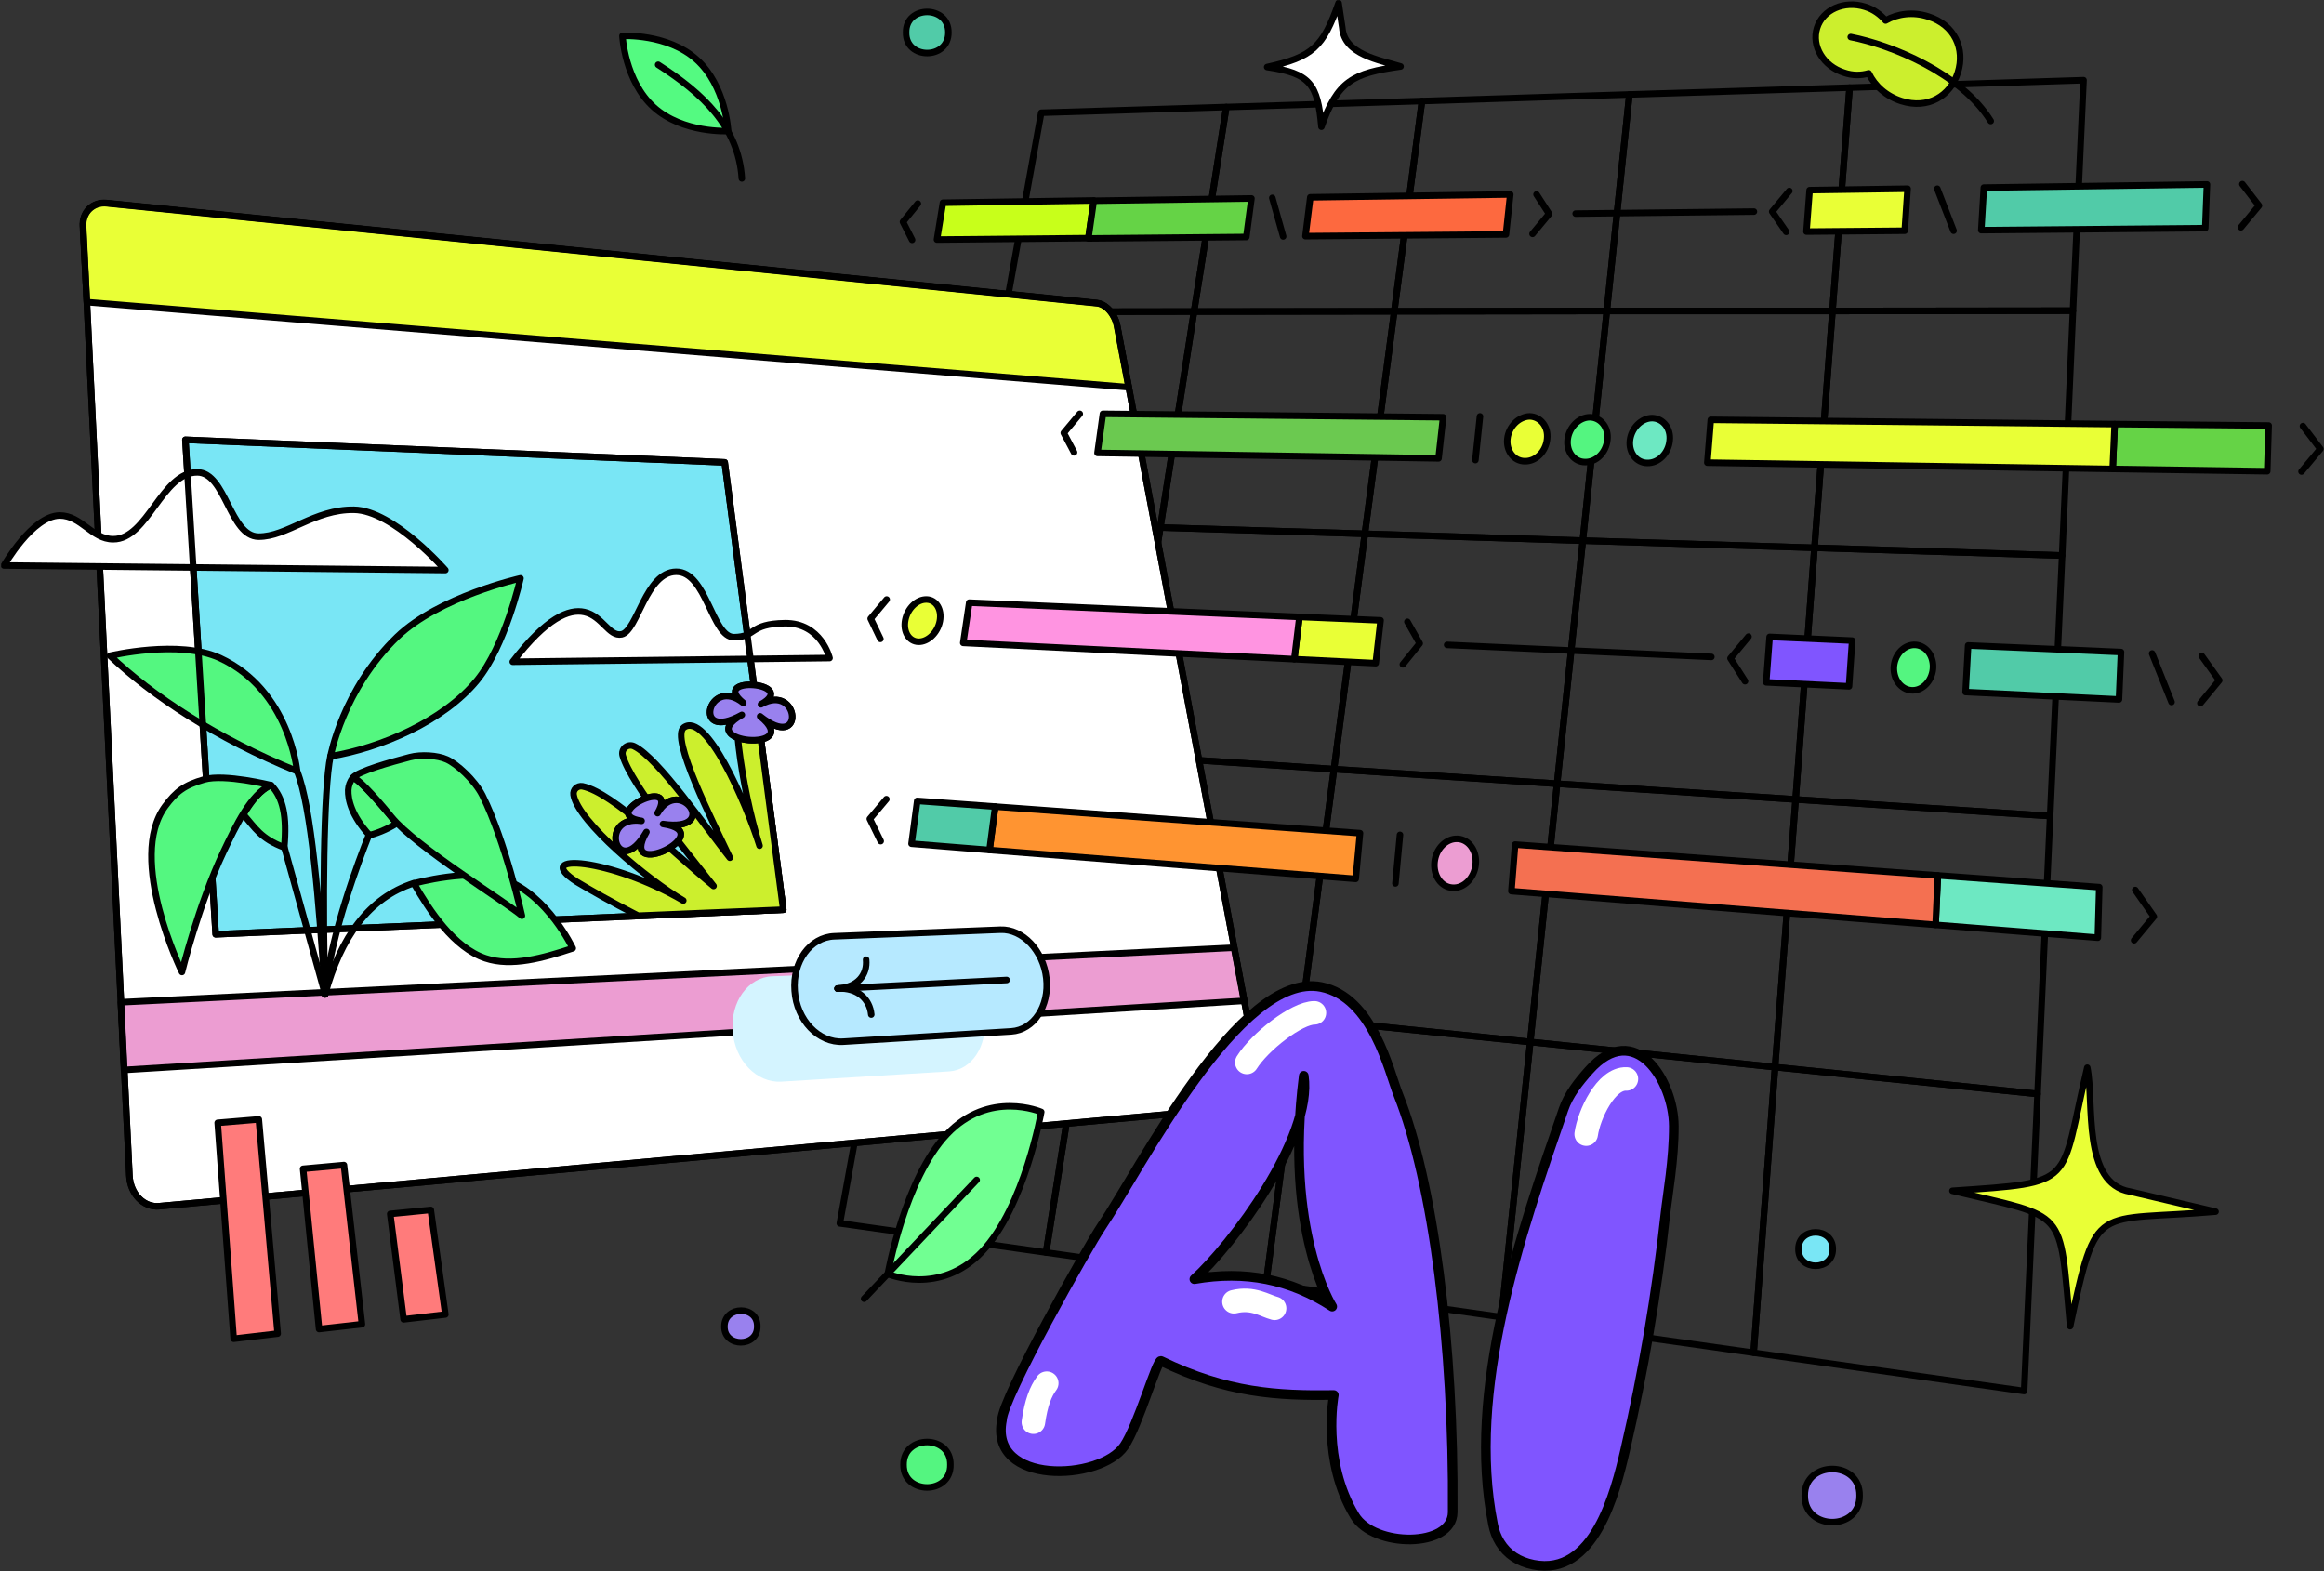 <svg width="1284" height="868" viewBox="0 0 1284 868" fill="none" xmlns="http://www.w3.org/2000/svg">
<rect x="0" y="0" width="1284" height="868" fill="#333333" stroke="none"/>
<g clip-path="url(#clip0_1324_631)">
<path d="M659.699 172.136L555.379 172.294L575.264 62.293L677.533 59.137L659.699 172.136Z" stroke="black" stroke-width="3.609" stroke-linecap="round" stroke-linejoin="round"></path>
<path d="M770.331 171.983L659.699 172.141L677.533 59.14L785.64 55.826L770.331 171.983Z" stroke="black" stroke-width="3.609" stroke-linecap="round" stroke-linejoin="round"></path>
<path d="M887.75 171.822L770.331 171.98L785.64 55.823L900.218 52.193L887.75 171.822Z" stroke="black" stroke-width="3.609" stroke-linecap="round" stroke-linejoin="round"></path>
<path d="M1012.43 171.825H887.75L900.218 52.196L1021.9 48.408L1012.43 171.825Z" stroke="black" stroke-width="3.609" stroke-linecap="round" stroke-linejoin="round"></path>
<path d="M1145.31 171.664L1012.43 171.822L1021.9 48.406L1151.15 44.303L1145.31 171.664Z" stroke="black" stroke-width="3.609" stroke-linecap="round" stroke-linejoin="round"></path>
<path d="M641.076 291.451L534.389 288.137L555.379 172.296L659.699 172.139L641.076 291.451Z" stroke="black" stroke-width="3.609" stroke-linecap="round" stroke-linejoin="round"></path>
<path d="M754.076 294.919L641.076 291.447L659.699 172.134L770.331 171.977L754.076 294.919Z" stroke="black" stroke-width="3.609" stroke-linecap="round" stroke-linejoin="round"></path>
<path d="M874.493 298.712L754.076 294.925L770.331 171.982L887.75 171.824L874.493 298.712Z" stroke="black" stroke-width="3.609" stroke-linecap="round" stroke-linejoin="round"></path>
<path d="M1002.49 302.658L874.493 298.712L887.75 171.824H1012.43L1002.49 302.658Z" stroke="black" stroke-width="3.609" stroke-linecap="round" stroke-linejoin="round"></path>
<path d="M1139.32 306.917L1002.49 302.656L1012.43 171.822L1145.31 171.664L1139.32 306.917Z" stroke="black" stroke-width="3.609" stroke-linecap="round" stroke-linejoin="round"></path>
<path d="M621.19 417.392L512.136 410.29L534.389 288.137L641.076 291.451L621.19 417.392Z" stroke="black" stroke-width="3.609" stroke-linecap="round" stroke-linejoin="round"></path>
<path d="M737.031 424.972L621.19 417.396L641.076 291.455L754.076 294.927L737.031 424.972Z" stroke="black" stroke-width="3.609" stroke-linecap="round" stroke-linejoin="round"></path>
<path d="M860.289 433.017L737.031 424.968L754.076 294.924L874.493 298.712L860.289 433.017Z" stroke="black" stroke-width="3.609" stroke-linecap="round" stroke-linejoin="round"></path>
<path d="M992.07 441.695L860.289 433.015L874.493 298.709L1002.49 302.655L992.07 441.695Z" stroke="black" stroke-width="3.609" stroke-linecap="round" stroke-linejoin="round"></path>
<path d="M1132.69 450.848L992.07 441.695L1002.49 302.654L1139.32 306.915L1132.69 450.848Z" stroke="black" stroke-width="3.609" stroke-linecap="round" stroke-linejoin="round"></path>
<path d="M600.2 550.748L488.778 539.227L512.136 410.287L621.19 417.389L600.2 550.748Z" stroke="black" stroke-width="3.609" stroke-linecap="round" stroke-linejoin="round"></path>
<path d="M718.882 562.742L600.2 550.748L621.19 417.389L737.031 424.964L718.882 562.742Z" stroke="black" stroke-width="3.609" stroke-linecap="round" stroke-linejoin="round"></path>
<path d="M845.454 575.686L718.882 562.745L737.031 424.967L860.289 433.016L845.454 575.686Z" stroke="black" stroke-width="3.609" stroke-linecap="round" stroke-linejoin="round"></path>
<path d="M980.707 589.57L845.454 575.682L860.289 433.012L992.07 441.692L980.707 589.57Z" stroke="black" stroke-width="3.609" stroke-linecap="round" stroke-linejoin="round"></path>
<path d="M1125.74 604.405L980.707 589.57L992.07 441.691L1132.69 450.845L1125.74 604.405Z" stroke="black" stroke-width="3.609" stroke-linecap="round" stroke-linejoin="round"></path>
<path d="M577.947 692.005L464 675.908L488.778 539.234L600.2 550.755L577.947 692.005Z" stroke="black" stroke-width="3.609" stroke-linecap="round" stroke-linejoin="round"></path>
<path d="M699.47 709.206L577.947 692.004L600.2 550.754L718.882 562.748L699.47 709.206Z" stroke="black" stroke-width="3.609" stroke-linecap="round" stroke-linejoin="round"></path>
<path d="M829.514 727.669L699.47 709.204L718.882 562.746L845.454 575.687L829.514 727.669Z" stroke="black" stroke-width="3.609" stroke-linecap="round" stroke-linejoin="round"></path>
<path d="M968.87 747.401L829.514 727.673L845.454 575.691L980.707 589.58L968.87 747.401Z" stroke="black" stroke-width="3.609" stroke-linecap="round" stroke-linejoin="round"></path>
<path d="M1118.33 768.545L968.87 747.397L980.707 589.576L1125.74 604.411L1118.33 768.545Z" stroke="black" stroke-width="3.609" stroke-linecap="round" stroke-linejoin="round"></path>
<path d="M525.077 809.262C525.393 825.991 499.037 825.991 499.195 809.262C499.037 792.533 525.393 792.533 525.077 809.262Z" fill="#54F580" stroke="black" stroke-width="3.609" stroke-linecap="round" stroke-linejoin="round"></path>
<path d="M1027.42 826.306C1027.74 845.876 996.962 845.876 997.12 826.306C996.962 806.736 1027.74 806.736 1027.42 826.306Z" fill="#9981EE" stroke="black" stroke-width="3.609" stroke-linecap="round" stroke-linejoin="round"></path>
<path d="M523.972 17.949C524.13 33.1 500.299 33.1 500.615 17.949C500.299 2.798 524.13 2.798 523.972 17.949Z" fill="#51CBA8" stroke="black" stroke-width="3.609" stroke-linecap="round" stroke-linejoin="round"></path>
<path d="M1177.04 658.383L1224.07 669.431C1156.99 675.27 1158.57 662.802 1143.74 732.717C1137.58 666.59 1142.95 673.376 1078.71 657.91C1148.47 653.175 1137.74 655.069 1153.21 589.889C1157.15 608.985 1150.05 653.964 1177.04 658.383Z" fill="#E9FF36" stroke="black" stroke-width="3.609" stroke-linecap="round" stroke-linejoin="round"></path>
<path d="M741.608 15.264L739.556 1.691C731.034 25.996 725.194 31.52 700.101 37.043C723.932 40.515 728.035 46.513 730.087 70.028C738.925 44.777 747.447 40.358 773.803 36.728C761.967 33.098 742.713 30.099 741.608 15.264Z" fill="white" stroke="black" stroke-width="3.609" stroke-linecap="round" stroke-linejoin="round"></path>
<path d="M1012.59 690.111C1012.74 702.422 993.49 702.422 993.648 690.111C993.49 677.801 1012.74 677.801 1012.59 690.111Z" fill="#79E6F5" stroke="black" stroke-width="3.609" stroke-linecap="round" stroke-linejoin="round"></path>
<path d="M418.39 732.876C418.548 744.555 400.083 744.555 400.241 732.876C400.241 721.197 418.706 721.197 418.39 732.876Z" fill="#9981EE" stroke="black" stroke-width="3.609" stroke-linecap="round" stroke-linejoin="round"></path>
<path d="M59.031 112.325L606.039 167.563C611.09 168.036 615.982 173.56 617.245 180.03L695.682 596.678C697.102 604.411 694.104 611.198 688.738 611.671L87.912 666.435C79.39 667.224 71.973 659.649 71.499 649.548L45.932 125.109C45.459 117.218 51.456 111.536 59.031 112.325Z" fill="white" stroke="black" stroke-width="3.609" stroke-linecap="round" stroke-linejoin="round"></path>
<path d="M47.984 166.929L623.558 213.96L617.087 179.87C615.824 173.557 610.932 167.876 605.882 167.402L58.873 112.165C51.298 111.376 45.301 117.057 45.774 124.948L47.984 166.929Z" fill="#E9FF36" stroke="black" stroke-width="3.609" stroke-linecap="round" stroke-linejoin="round"></path>
<path d="M68.501 591.153L687.317 552.96L681.794 523.605L66.764 553.749L68.501 591.153Z" fill="#EC9DD2" stroke="black" stroke-width="3.609" stroke-linecap="round" stroke-linejoin="round"></path>
<path d="M119.161 516.185L432.752 502.612L400.398 255.464L102.432 242.996L119.161 516.185Z" fill="#79E6F5" stroke="black" stroke-width="3.609" stroke-linecap="round" stroke-linejoin="round"></path>
<path d="M431.647 597.622L524.446 591.94C536.914 591.151 545.594 577.894 543.858 562.585C542.122 547.277 530.759 535.282 518.449 535.756L426.755 539.386C413.34 539.859 403.555 553.432 404.817 569.53C405.922 585.943 418.074 598.411 431.647 597.622Z" fill="#D4F4FF"></path>
<path d="M465.894 575.528L558.693 569.846C571.161 569.057 579.841 555.8 578.105 540.492C576.369 525.183 565.006 513.189 552.696 513.662L461.002 517.292C447.587 517.765 437.802 531.338 439.065 547.436C440.169 563.691 452.322 576.317 465.894 575.528Z" fill="#B6E9FF" stroke="black" stroke-width="3.609" stroke-linecap="round" stroke-linejoin="round"></path>
<path d="M556.168 541.439L462.738 546.174" stroke="black" stroke-width="3.609" stroke-linecap="round" stroke-linejoin="round"></path>
<path d="M462.738 546.17C473.943 545.539 479.309 538.437 478.52 530.23" stroke="black" stroke-width="3.609" stroke-linecap="round" stroke-linejoin="round"></path>
<path d="M462.738 546.172C473.943 545.541 480.572 552.17 481.361 560.534" stroke="black" stroke-width="3.609" stroke-linecap="round" stroke-linejoin="round"></path>
<path d="M59.031 112.325L606.039 167.563C611.09 168.036 615.982 173.56 617.245 180.03L695.682 596.678C697.102 604.411 694.104 611.198 688.738 611.671L87.912 666.435C79.39 667.224 71.973 659.649 71.499 649.548L45.932 125.109C45.459 117.218 51.456 111.536 59.031 112.325Z" stroke="black" stroke-width="3.609" stroke-linecap="round" stroke-linejoin="round"></path>
<path d="M1085.97 382.354L1170.72 386.457L1171.83 360.259L1087.39 356.629L1085.97 382.354Z" fill="#51CBA8" stroke="black" stroke-width="3.609" stroke-linecap="round" stroke-linejoin="round"></path>
<path d="M975.815 376.986L1021.58 379.196L1023.32 353.944L977.708 351.893L975.815 376.986Z" fill="#8055FF" stroke="black" stroke-width="3.609" stroke-linecap="round" stroke-linejoin="round"></path>
<path d="M964.136 376.36L956.087 363.735L966.03 351.74" stroke="black" stroke-width="3.609" stroke-linecap="round" stroke-linejoin="round"></path>
<path d="M486.411 353.004L481.045 341.799L489.883 331.225" stroke="black" stroke-width="3.609" stroke-linecap="round" stroke-linejoin="round"></path>
<path d="M1216.49 362.467L1226.12 375.882L1215.7 388.507" stroke="black" stroke-width="3.609" stroke-linecap="round" stroke-linejoin="round"></path>
<path d="M777.591 343.529L784.377 355.524L775.066 367.045" stroke="black" stroke-width="3.609" stroke-linecap="round" stroke-linejoin="round"></path>
<path d="M715.094 364.203L760.073 366.413L762.756 342.74L717.935 340.846L715.094 364.203Z" fill="#E9FF36" stroke="black" stroke-width="3.609" stroke-linecap="round" stroke-linejoin="round"></path>
<path d="M532.179 355.208L715.094 364.204L717.935 340.846L535.493 332.955L532.179 355.208Z" fill="#FF94E1" stroke="black" stroke-width="3.609" stroke-linecap="round" stroke-linejoin="round"></path>
<path d="M500.142 342.584C498.879 349.054 502.193 354.42 507.401 354.578C512.609 354.736 517.975 349.685 519.238 343.215C520.5 336.744 517.186 331.378 511.978 331.22C506.612 331.063 501.404 336.113 500.142 342.584Z" fill="#E9FF36" stroke="black" stroke-width="3.609" stroke-linecap="round" stroke-linejoin="round"></path>
<path d="M945.513 362.943L799.528 356.314" stroke="black" stroke-width="3.609" stroke-linecap="round" stroke-linejoin="round"></path>
<path d="M1199.76 387.878L1189.03 361.049" stroke="black" stroke-width="3.609" stroke-linecap="round" stroke-linejoin="round"></path>
<path d="M1046.52 371.619C1047.62 378.406 1053.3 382.667 1059.14 381.089C1064.98 379.51 1068.93 372.724 1067.82 365.938C1066.72 359.152 1061.04 355.048 1055.2 356.626C1049.36 358.205 1045.41 364.991 1046.52 371.619Z" fill="#54F580" stroke="black" stroke-width="3.609" stroke-linecap="round" stroke-linejoin="round"></path>
<path d="M1094.65 127.16L1218.39 126.055L1219.33 101.908L1096.07 103.644L1094.65 127.16Z" fill="#51CBA8" stroke="black" stroke-width="3.609" stroke-linecap="round" stroke-linejoin="round"></path>
<path d="M998.067 127.949L1052.36 127.475L1053.94 104.275L999.803 105.064L998.067 127.949Z" fill="#E9FF36" stroke="black" stroke-width="3.609" stroke-linecap="round" stroke-linejoin="round"></path>
<path d="M986.862 128.102L979.129 116.896L988.598 105.533" stroke="black" stroke-width="3.609" stroke-linecap="round" stroke-linejoin="round"></path>
<path d="M503.929 132.524L498.879 122.581L507.086 112.48" stroke="black" stroke-width="3.609" stroke-linecap="round" stroke-linejoin="round"></path>
<path d="M1238.9 101.746L1248.06 113.583L1238.11 125.577" stroke="black" stroke-width="3.609" stroke-linecap="round" stroke-linejoin="round"></path>
<path d="M848.926 107.432L855.87 118.163L846.717 129.211" stroke="black" stroke-width="3.609" stroke-linecap="round" stroke-linejoin="round"></path>
<path d="M721.249 130.474L832.039 129.527L834.407 107.432L723.932 109.01L721.249 130.474Z" fill="#FD693F" stroke="black" stroke-width="3.609" stroke-linecap="round" stroke-linejoin="round"></path>
<path d="M517.66 132.364L601.305 131.575L604.303 110.742L520.974 112.005L517.66 132.364Z" fill="#C8FF1A" stroke="black" stroke-width="3.609" stroke-linecap="round" stroke-linejoin="round"></path>
<path d="M601.305 131.734L688.58 130.945L691.421 109.639L604.303 110.901L601.305 131.734Z" fill="#65D346" stroke="black" stroke-width="3.609" stroke-linecap="round" stroke-linejoin="round"></path>
<path d="M969.028 116.9L870.548 118.005" stroke="black" stroke-width="3.609" stroke-linecap="round" stroke-linejoin="round"></path>
<path d="M708.939 130.63L702.942 109.324" stroke="black" stroke-width="3.609" stroke-linecap="round" stroke-linejoin="round"></path>
<path d="M1079.35 127.475L1070.35 104.275" stroke="black" stroke-width="3.609" stroke-linecap="round" stroke-linejoin="round"></path>
<path d="M1167.25 259.094L1252.63 260.357L1253.42 235.106L1168.36 234.316L1167.25 259.094Z" fill="#65D346" stroke="black" stroke-width="3.609" stroke-linecap="round" stroke-linejoin="round"></path>
<path d="M593.414 249.939L587.732 239.207L596.57 228.633" stroke="black" stroke-width="3.609" stroke-linecap="round" stroke-linejoin="round"></path>
<path d="M1272.36 235.422L1281.99 248.048L1271.57 260.515" stroke="black" stroke-width="3.609" stroke-linecap="round" stroke-linejoin="round"></path>
<path d="M943.303 255.622L1167.25 259.094L1168.36 234.317L945.197 231.949L943.303 255.622Z" fill="#E9FF36" stroke="black" stroke-width="3.609" stroke-linecap="round" stroke-linejoin="round"></path>
<path d="M606.355 250.254L794.794 253.253L797.319 230.527L609.354 228.633L606.355 250.254Z" fill="#6BC950" stroke="black" stroke-width="3.609" stroke-linecap="round" stroke-linejoin="round"></path>
<path d="M900.534 243.31C899.745 250.096 904.164 255.778 910.161 255.778C916.316 255.936 921.84 250.412 922.471 243.468C923.26 236.682 918.841 231.158 912.844 231C906.847 231 901.323 236.524 900.534 243.31Z" fill="#6DE8C2" stroke="black" stroke-width="3.609" stroke-linecap="round" stroke-linejoin="round"></path>
<path d="M866.129 242.835C865.34 249.622 869.759 255.303 875.756 255.303C881.911 255.461 887.435 249.937 888.066 242.993C888.855 236.207 884.436 230.683 878.439 230.525C872.442 230.525 866.918 236.049 866.129 242.835Z" fill="#54F580" stroke="black" stroke-width="3.609" stroke-linecap="round" stroke-linejoin="round"></path>
<path d="M832.828 242.361C832.039 249.147 836.458 254.829 842.456 254.829C848.611 254.987 854.134 249.463 854.766 242.519C855.555 235.732 851.136 230.209 845.139 230.051C839.141 230.209 833.617 235.575 832.828 242.361Z" fill="#E9FF36" stroke="black" stroke-width="3.609" stroke-linecap="round" stroke-linejoin="round"></path>
<path d="M817.678 230.051L815.153 254.197" stroke="black" stroke-width="3.609" stroke-linecap="round" stroke-linejoin="round"></path>
<path d="M1069.4 510.977L1159.04 518.079L1159.83 490.144L1070.66 483.674L1069.4 510.977Z" fill="#6DE8C2" stroke="black" stroke-width="3.609" stroke-linecap="round" stroke-linejoin="round"></path>
<path d="M486.569 464.737L480.572 452.427L489.725 441.537" stroke="black" stroke-width="3.609" stroke-linecap="round" stroke-linejoin="round"></path>
<path d="M1179.72 491.727L1189.98 506.404L1179.09 519.503" stroke="black" stroke-width="3.609" stroke-linecap="round" stroke-linejoin="round"></path>
<path d="M835.038 492.354L1069.4 510.977L1070.67 483.674L837.09 466.629L835.038 492.354Z" fill="#F47051" stroke="black" stroke-width="3.609" stroke-linecap="round" stroke-linejoin="round"></path>
<path d="M546.699 469.633L749.025 485.573L751.393 460.322L549.855 445.645L546.699 469.633Z" fill="#FF9431" stroke="black" stroke-width="3.609" stroke-linecap="round" stroke-linejoin="round"></path>
<path d="M503.614 466.161L546.699 469.634L549.855 445.645L506.77 442.488L503.614 466.161Z" fill="#51CBA8" stroke="black" stroke-width="3.609" stroke-linecap="round" stroke-linejoin="round"></path>
<path d="M792.584 476.257C791.795 483.675 796.214 490.145 802.527 490.461C808.84 490.934 814.521 485.095 815.31 477.677C816.099 470.26 811.68 463.789 805.368 463.473C799.055 463.158 793.373 468.839 792.584 476.257Z" fill="#EC9DD2" stroke="black" stroke-width="3.609" stroke-linecap="round" stroke-linejoin="round"></path>
<path d="M773.488 461.266L770.963 488.095" stroke="black" stroke-width="3.609" stroke-linecap="round" stroke-linejoin="round"></path>
<path d="M223.007 728.932L246.049 726.249L238 668.486L215.59 670.696L223.007 728.932Z" fill="#FF7B7B" stroke="black" stroke-width="3.609" stroke-linecap="round" stroke-linejoin="round"></path>
<path d="M176.292 734.298L199.966 731.615L190.023 643.709L167.454 645.761L176.292 734.298Z" fill="#FF7B7B" stroke="black" stroke-width="3.609" stroke-linecap="round" stroke-linejoin="round"></path>
<path d="M129.104 739.666L153.408 736.825L142.992 618.459L120.266 620.353L129.104 739.666Z" fill="#FF7B7B" stroke="black" stroke-width="3.609" stroke-linecap="round" stroke-linejoin="round"></path>
<path d="M1032.47 40.513C1028.21 41.776 1023.48 41.776 1018.9 40.197C1007.38 36.568 1000.75 25.52 1003.91 15.42C1007.06 5.319 1018.9 0.111 1030.42 3.741C1035.16 5.161 1038.94 8.002 1041.78 11.316C1048.41 7.529 1056.93 6.424 1065.3 9.107C1079.98 13.684 1085.82 27.098 1081.71 40.04C1077.61 52.981 1065.3 60.556 1050.46 55.822C1042.1 53.139 1035.79 47.457 1032.47 40.513Z" fill="#CCEF2D" stroke="black" stroke-width="3.609" stroke-linecap="round" stroke-linejoin="round"></path>
<path d="M1099.86 66.868C1083.29 40.196 1044.62 24.73 1022.53 20.469" stroke="black" stroke-width="3.609" stroke-linecap="round" stroke-linejoin="round"></path>
<path d="M523.183 626.661C499.826 651.281 490.514 703.835 490.514 703.835C490.514 703.835 519.08 716.303 542.595 691.525C566.111 666.748 575.264 614.352 575.264 614.352C575.264 614.352 546.541 601.883 523.183 626.661Z" fill="#71FF92" stroke="black" stroke-width="3.609" stroke-linecap="round" stroke-linejoin="round"></path>
<path d="M477.415 717.568L539.597 651.914" stroke="black" stroke-width="3.609" stroke-linecap="round" stroke-linejoin="round"></path>
<path d="M384.932 32.942C401.03 47.461 402.292 72.397 402.292 72.397C402.292 72.397 377.357 73.818 361.259 59.298C345.161 44.779 343.898 19.843 343.898 19.843C343.898 19.843 368.834 18.422 384.932 32.942Z" fill="#54FA81" stroke="black" stroke-width="3.609" stroke-linecap="round" stroke-linejoin="round"></path>
<path d="M363.626 35.783C388.246 51.565 407.974 70.03 409.868 98.597" stroke="black" stroke-width="3.609" stroke-linecap="round" stroke-linejoin="round"></path>
<path d="M164.14 426.068C164.14 426.068 160.037 381.405 121.528 363.571C98.96 353.155 60.767 362.308 60.767 362.308C83.967 384.403 119.477 407.919 164.14 426.068Z" fill="#54F780" stroke="black" stroke-width="3.609" stroke-linecap="round" stroke-linejoin="round"></path>
<path d="M164.14 426.07C172.031 445.64 176.293 498.51 179.607 549.486" stroke="black" stroke-width="3.609" stroke-linecap="round" stroke-linejoin="round"></path>
<path d="M287.556 319.541C287.556 319.541 279.192 356.787 263.568 375.883C244.945 398.609 210.224 413.287 182.605 417.864C182.605 417.864 189.234 380.933 219.535 351.737C242.577 329.642 287.556 319.541 287.556 319.541Z" fill="#54F780" stroke="black" stroke-width="3.609" stroke-linecap="round" stroke-linejoin="round"></path>
<path d="M182.605 417.705C178.66 435.381 178.186 502.929 179.607 549.328" stroke="black" stroke-width="3.609" stroke-linecap="round" stroke-linejoin="round"></path>
<path d="M149.779 433.801C143.781 436.326 138.889 442.639 134.47 450.056C140.941 457.316 143.939 463.313 157.038 468.206C158.616 451.003 156.407 440.745 149.779 433.801Z" fill="#54F780" stroke="black" stroke-width="3.609" stroke-linecap="round" stroke-linejoin="round"></path>
<path d="M192.39 436.484C192.548 434.117 193.337 431.749 194.915 429.855H195.231C197.441 430.171 206.121 439.167 216.379 451.635C217.168 452.582 218.115 453.686 219.22 454.791C214.327 458.263 206.279 461.104 204.069 461.42C194.126 450.53 192.232 441.692 192.39 436.484Z" fill="#54F780" stroke="black" stroke-width="3.609" stroke-linecap="round" stroke-linejoin="round"></path>
<path d="M203.911 461.105C198.23 475.309 182.763 516.027 179.449 549.328" stroke="black" stroke-width="3.609" stroke-linecap="round" stroke-linejoin="round"></path>
<path d="M157.196 468.361L179.607 549.324" stroke="black" stroke-width="3.609" stroke-linecap="round" stroke-linejoin="round"></path>
<path d="M179.607 549.328C188.287 517.764 203.753 495.984 228.689 487.936" stroke="black" stroke-width="3.609" stroke-linecap="round" stroke-linejoin="round"></path>
<path d="M433.699 344.318C413.655 344.634 418.074 351.894 405.607 352.052C393.297 352.209 390.456 315.753 373.569 315.911C356.682 316.068 352.263 348.58 343.425 350.473C336.481 351.894 332.851 340.373 322.908 338.163C314.386 336.27 301.918 341.32 283.295 365.624L458.319 363.573C458.319 363.573 453.742 344.161 433.699 344.318Z" fill="white" stroke="black" stroke-width="3.609" stroke-linecap="round" stroke-linejoin="round"></path>
<path d="M2.216 312.437L246.049 314.962C246.049 314.962 217.326 281.977 195.547 281.661C173.767 281.346 158.459 296.654 142.834 296.497C126.894 296.339 124.843 261.145 109.061 260.987C89.333 260.829 81.6 298.075 62.503 297.917C50.825 297.917 44.985 284.818 32.991 284.818C17.84 284.976 2.216 312.437 2.216 312.437Z" fill="white" stroke="black" stroke-width="3.609" stroke-linecap="round" stroke-linejoin="round"></path>
<path d="M119.161 516.185L432.752 502.612L400.398 255.464L102.432 242.996L119.161 516.185Z" stroke="black" stroke-width="3.609" stroke-linecap="round" stroke-linejoin="round"></path>
<path d="M100.538 537.017C100.538 537.017 69.921 474.52 91.227 445.481C97.224 437.432 101.801 433.802 112.848 430.646C124.211 427.489 149.621 433.802 149.621 433.802C138.573 438.694 130.366 456.213 123.58 470.416C109.534 500.087 100.538 537.017 100.538 537.017Z" fill="#54F780" stroke="black" stroke-width="3.609" stroke-linecap="round" stroke-linejoin="round"></path>
<path d="M316.438 523.924C300.182 529.29 282.664 534.34 268.144 529.448C250.784 523.609 237.369 503.25 228.689 488.099C228.689 488.099 260.569 479.261 279.034 486.047C302.707 494.727 316.438 523.924 316.438 523.924Z" fill="#54F780" stroke="black" stroke-width="3.609" stroke-linecap="round" stroke-linejoin="round"></path>
<path d="M288.345 505.932C279.981 498.673 229.952 468.055 216.379 451.484C205.647 438.227 196.336 428.916 194.915 429.705C198.072 426.075 215.59 421.182 226.48 418.342C232.477 416.763 241.63 417.237 246.838 419.604C252.204 421.971 262.147 430.809 266.566 439.49C279.35 465.214 288.345 505.932 288.345 505.932Z" fill="#54F780" stroke="black" stroke-width="3.609" stroke-linecap="round" stroke-linejoin="round"></path>
<path d="M318.805 487.303C292.607 470.574 337.428 474.204 377.514 497.562C358.26 486.356 319.278 454.003 316.911 439.168C316.438 436.327 318.963 433.96 321.804 434.433C338.69 437.905 371.202 470.574 394.243 489.513C380.986 472.468 348.633 433.644 344.056 417.546C342.952 413.759 346.897 410.602 350.369 412.338C363.784 418.809 390.456 457.949 403.239 473.889C393.612 453.53 370.255 407.446 377.83 401.922C390.14 392.926 412.077 443.113 419.653 467.26C409.394 434.749 402.608 383.457 410.183 383.457C417.759 383.457 420.6 409.971 420.6 409.971L432.752 502.612L352.579 505.926C337.112 498.035 326.223 491.722 318.805 487.303Z" fill="#CCEF2D" stroke="black" stroke-width="3.609" stroke-linecap="round" stroke-linejoin="round"></path>
<path d="M366.309 455.272C398.189 459.849 340.9 487.625 357.156 459.691C340.9 487.625 330.01 450.064 354.473 453.536C330.168 450.064 375.621 427.969 363.311 449.275C375.621 427.969 398.347 460.007 366.309 455.272Z" fill="#9981EE" stroke="black" stroke-width="3.609" stroke-linecap="round" stroke-linejoin="round"></path>
<path d="M366.309 455.272C398.189 459.849 340.9 487.625 357.156 459.691C340.9 487.625 330.01 450.064 354.473 453.536C330.168 450.064 375.621 427.969 363.311 449.275C375.621 427.969 398.347 460.007 366.309 455.272Z" fill="#9981EE" stroke="black" stroke-width="3.609" stroke-linecap="round" stroke-linejoin="round"></path>
<path d="M419.968 395.772C445.062 415.973 381.776 410.765 409.868 394.983C381.776 410.765 391.403 372.888 410.657 388.354C391.403 372.888 441.905 377.149 420.442 389.144C441.748 376.991 445.22 415.973 419.968 395.772Z" fill="#9981EE" stroke="black" stroke-width="3.609" stroke-linecap="round" stroke-linejoin="round"></path>
<path d="M419.968 395.772C445.062 415.973 381.776 410.765 409.868 394.983C381.776 410.765 391.403 372.888 410.657 388.354C391.403 372.888 441.905 377.149 420.442 389.144C441.748 376.991 445.22 415.973 419.968 395.772Z" fill="#9981EE" stroke="black" stroke-width="3.609" stroke-linecap="round" stroke-linejoin="round"></path>
<path d="M736.936 770.747C705.622 771.176 677.878 769.66 641.465 751.941C639.273 750.874 628.849 787.638 621.097 798.996C607.913 818.311 546.397 820.739 553.588 784.61C554.068 771.83 601.472 688.047 608.656 677.466C629.452 646.837 684.827 536.326 729.9 545.295C758.606 551.007 767.422 591.999 772.517 604.767C791.762 652.992 803.316 742.912 802.61 835.486C802.458 855.342 759.169 855.128 748.508 837.523C729.985 806.934 736.936 770.747 736.936 770.747ZM659.886 706.731C687.945 701.835 712.72 706.766 736.038 721.89C736.038 721.89 709.393 680.347 720.333 594.379C725.434 628.745 680.336 688.3 659.886 706.731Z" fill="#8055FF" stroke="black" stroke-width="5.333" stroke-linecap="round" stroke-linejoin="round"></path>
<path d="M924.771 622.06C924.876 640.411 921.272 660.33 920.159 670.484C915.343 714.43 907.907 758.086 897.906 801.149C892.389 824.903 880.717 871.191 847.212 864.521C838.923 862.871 832.756 858.779 828.714 852.252C826.756 849.09 825.603 845.736 824.925 842.369C809.996 768.218 839.925 682.151 863.829 612.93C866.671 604.701 872.059 597.952 877.831 591.436C903.455 562.512 924.63 597.513 924.771 622.06Z" fill="#8055FF" stroke="black" stroke-width="5.333" stroke-linecap="round" stroke-linejoin="round"></path>
<path d="M726.214 559.59C716.452 559.593 696.033 575.563 688.864 587.002" stroke="white" stroke-width="13" stroke-linecap="round" stroke-linejoin="round"></path>
<path d="M898.589 596.126C887.265 595.643 877.874 615.928 876.366 626.605" stroke="white" stroke-width="13" stroke-linecap="round" stroke-linejoin="round"></path>
<path d="M578.326 764.221C574.929 768.767 572.454 775.096 570.946 785.773" stroke="white" stroke-width="13" stroke-linecap="round" stroke-linejoin="round"></path>
<path d="M704.214 722.848C698.73 721.386 692.237 716.639 681.765 719.212" stroke="white" stroke-width="13" stroke-linecap="round" stroke-linejoin="round"></path>
</g>
<defs>
<clipPath id="clip0_1324_631">
<rect width="1282.93" height="867.39" fill="white" transform="translate(0.637 0.113)"></rect>
</clipPath>
</defs>
</svg>
